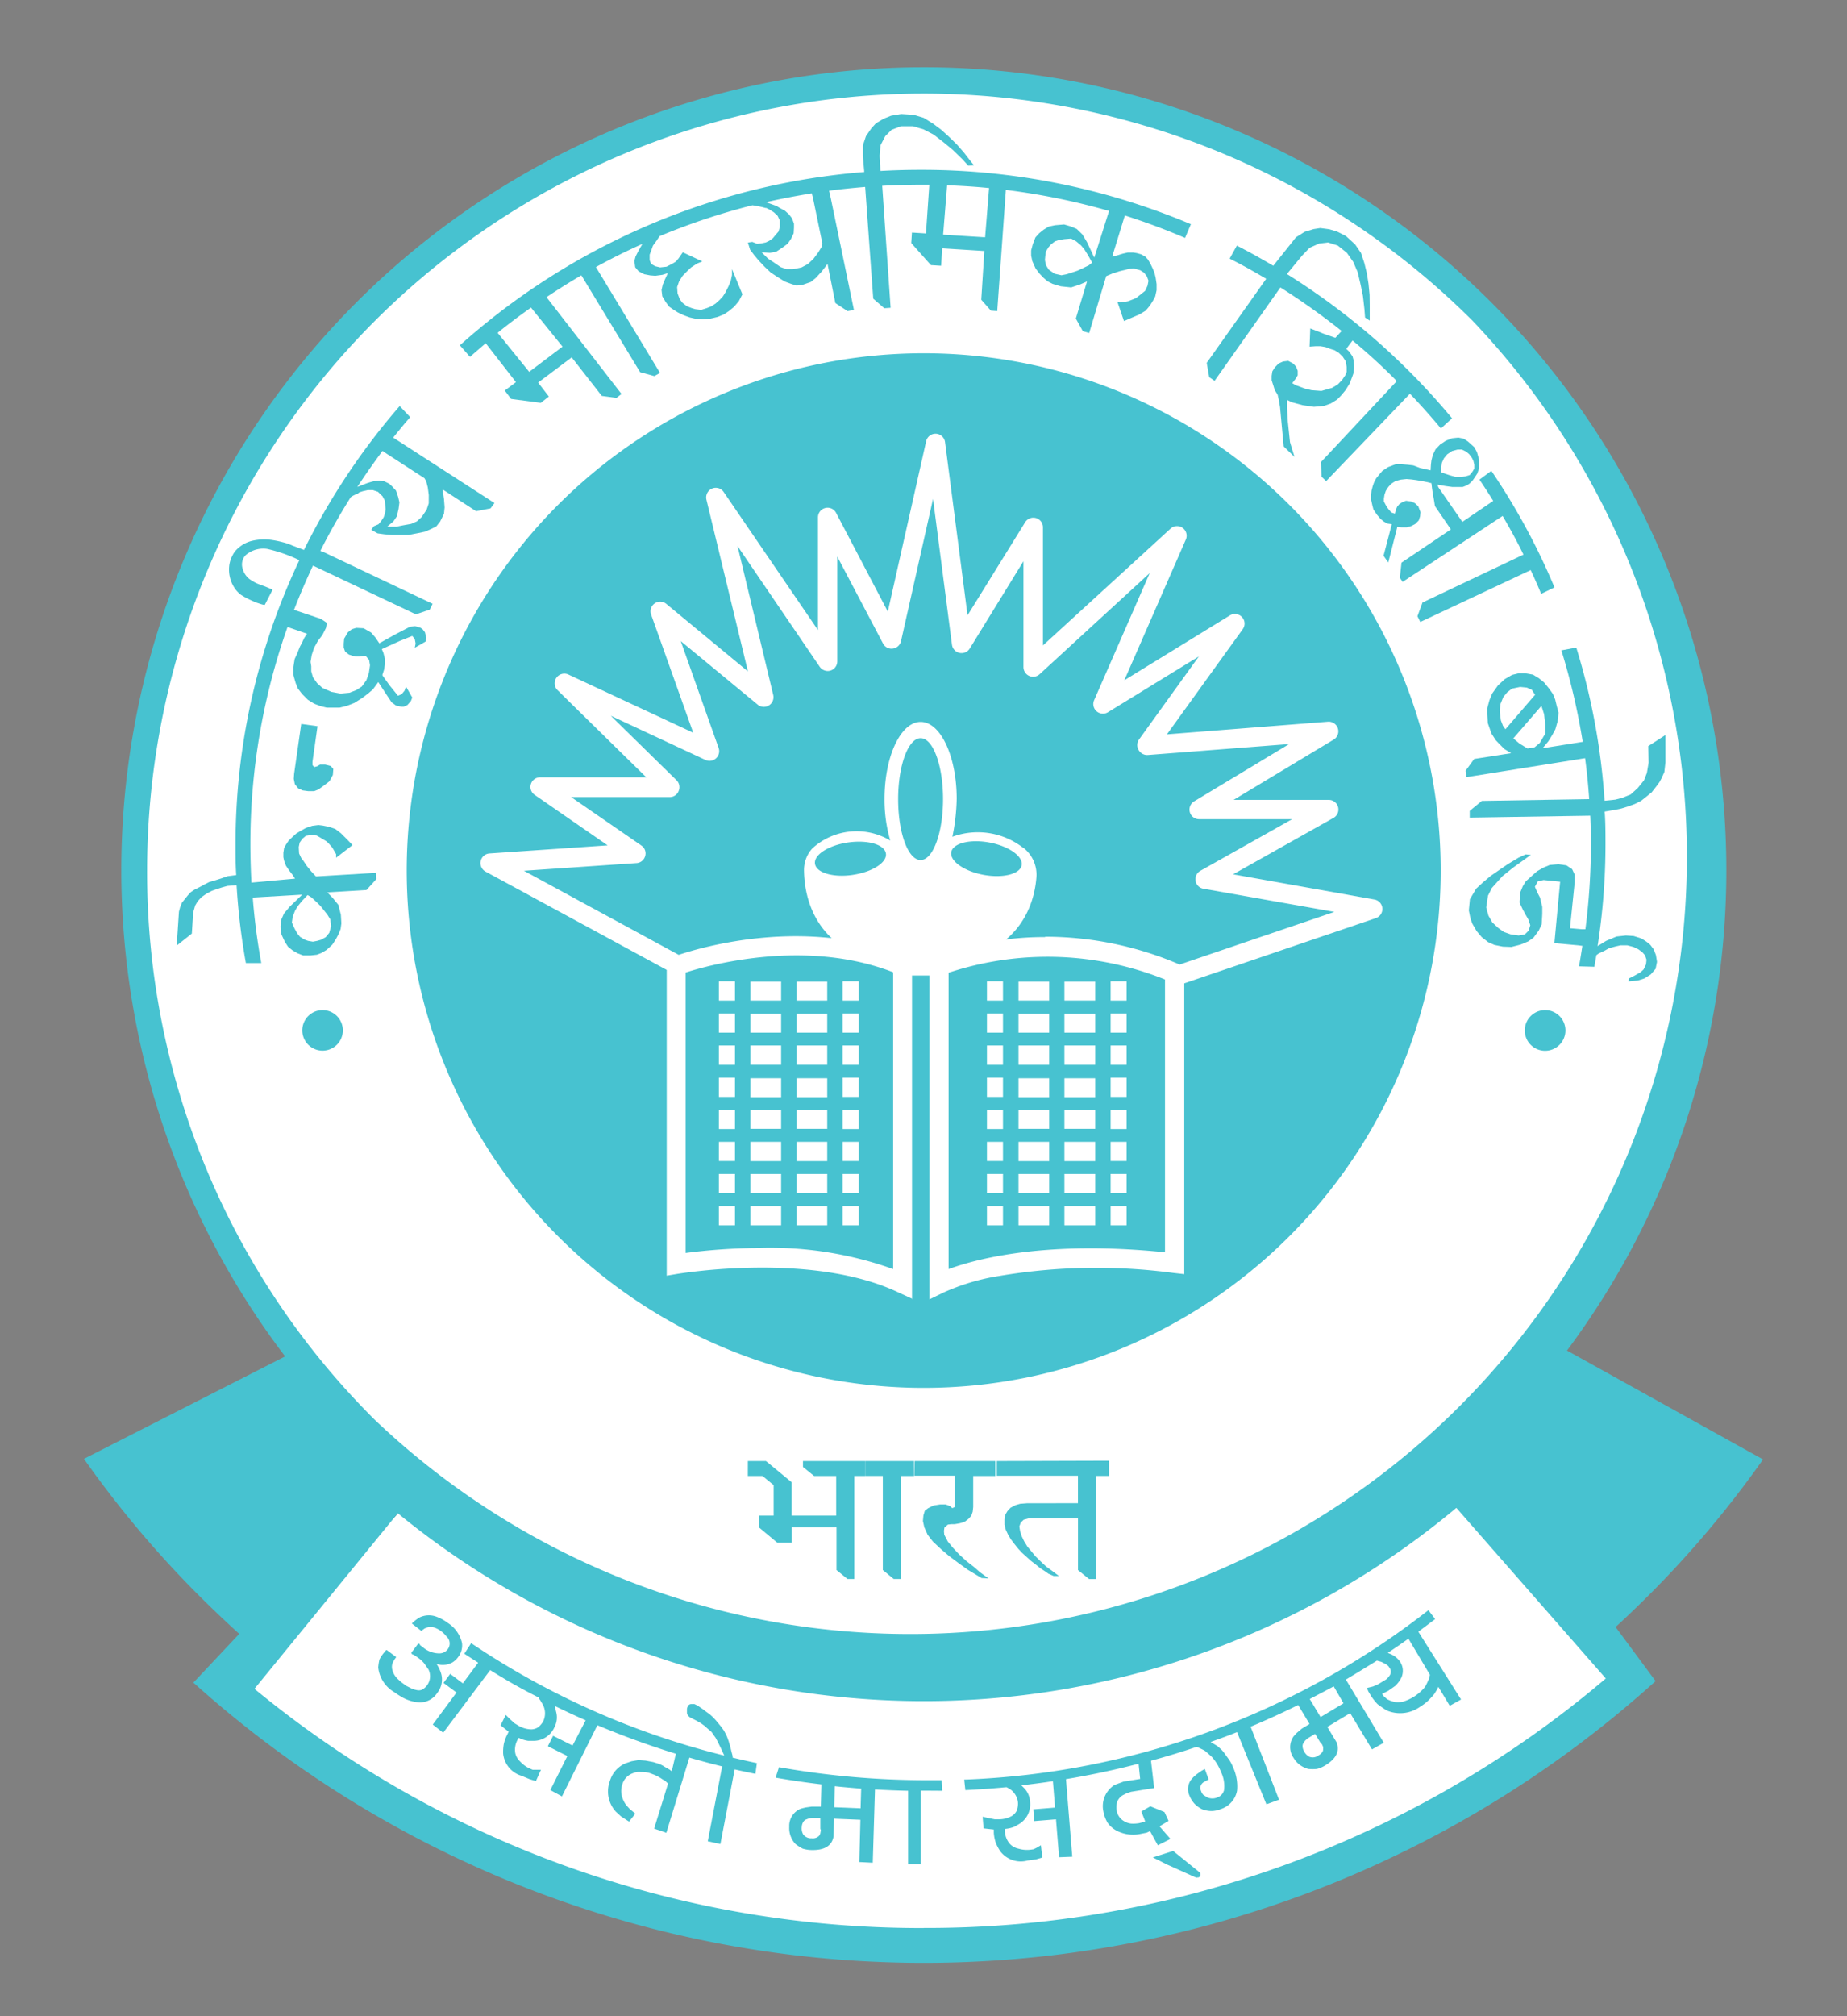 <svg xmlns="http://www.w3.org/2000/svg" xmlns:xlink="http://www.w3.org/1999/xlink" width="110" height="120" viewBox="0 0 110 120">
  <rect x="0" y="0" width="110" height="120" fill="#808080" stroke="none"/>
  <defs>
    <clipPath id="clip-path">
      <rect id="Rectangle_239959" data-name="Rectangle 239959" width="110" height="120" transform="translate(1306 755)" fill="#fff"/>
    </clipPath>
  </defs>
  <g id="Mask_Group_288327" data-name="Mask Group 288327" transform="translate(-1306 -755)" clip-path="url(#clip-path)">
    <g id="CBSE-Color" transform="translate(1311 759.016)">
      <path id="Path_553655" data-name="Path 553655" d="M31.134,221.4l11.466,7.04,20.921,4.829s10.255-.2,16.295-3.219,17.3-9.654,17.3-9.654l5.43,5.833,3.215,7.243s-14.482,16.107-42.845,15.893c0,0-25.949,0-40.615-15.893Z" transform="translate(-13.914 -137.525)" fill="#fff"/>
      <path id="Path_553656" data-name="Path 553656" d="M54.88,96.114A46.976,46.976,0,1,1,88.1,82.358,46.986,46.986,0,0,1,54.88,96.114Z" transform="translate(-4.934 -1.354)" fill="#fff"/>
      <path id="Path_553657" data-name="Path 553657" d="M105.14,220.58h1.076l1.534,1.264v1.982H110.4v-2.358h-1.316l-.662-.538v-.35h3.7v.887h-.643V227.6h-.406l-.654-.534v-2.538h-2.663v.91h-.865l-1.091-.91v-.7h.876v-1.816l-.662-.542h-.876Z" transform="translate(-65.6 -137.637)" fill="#47c2d0"/>
      <path id="Path_553658" data-name="Path 553658" d="M123.73,220.58h2.907v.887h-.8V227.6h-.41l-.651-.534v-5.6H123.73Z" transform="translate(-77.199 -137.637)" fill="#47c2d0"/>
      <path id="Path_553659" data-name="Path 553659" d="M131.529,220.58h4.8v.887h-1.316v1.858l-.03.267-.079.241-.177.192-.211.162-.286.094-.316.056H133.7l-.2.026-.2.177-.03.2.019.226.214.406.308.376.354.376.444.41.459.357.342.3.515.376-.41-.023-.8-.478-.553-.395-.575-.429-.47-.4-.5-.466-.316-.406-.2-.448-.083-.376.03-.331.083-.278.2-.154.323-.158.376-.06h.35l.244.09.143.128.15-.071v-1.862H131.51Z" transform="translate(-82.053 -137.637)" fill="#47c2d0"/>
      <path id="Path_553660" data-name="Path 553660" d="M144.57,220.549l6.686-.019v.906h-.786v6.134h-.41l-.658-.534v-3.072h-2.948l-.282.075-.177.169-.086.233.049.293.09.282.143.3.2.327.237.282.241.293.32.312.312.293.357.259.41.308h-.316l-.308-.135-.259-.181-.229-.147-.286-.233-.263-.2-.263-.237-.256-.229-.237-.252-.241-.3-.2-.263-.173-.29-.135-.286-.075-.3v-.308l.034-.267.139-.233.184-.2.3-.158.271-.079.436-.034H149.4v-1.636H144.57Z" transform="translate(-90.202 -137.606)" fill="#47c2d0"/>
      <path id="Path_553661" data-name="Path 553661" d="M49.338,228.551c-.071-.064-.147-.124-.218-.18" transform="translate(-30.648 -142.497)" fill="none" stroke="#000" stroke-width="1"/>
      <path id="Path_553662" data-name="Path 553662" d="M93.178,90.946a61.508,61.508,0,0,0,6.822-8.1L88.323,76.366a47.794,47.794,0,1,0-76.342.35L0,82.812a61.976,61.976,0,0,0,6.848,8.134q1.177,1.173,2.4,2.283l-2.73,2.9a65.033,65.033,0,0,0,87.082-.09l-2.381-3.219C91.884,92.213,92.535,91.585,93.178,90.946ZM3.761,47.785a46.256,46.256,0,0,1,78.948-32.7A46.256,46.256,0,0,1,17.3,80.469,45.948,45.948,0,0,1,3.761,47.785Zm46.256,62.954A62.461,62.461,0,0,1,10.154,96.5l8.537-10.451a49.472,49.472,0,0,0,63.044-.32l8.9,10.154a62.469,62.469,0,0,1-40.615,14.851Z" transform="translate(0 0)" fill="#47c2d0"/>
      <path id="Path_553663" data-name="Path 553663" d="M81.905,106.832a30.789,30.789,0,1,1,21.774-9.026A30.79,30.79,0,0,1,81.905,106.832Z" transform="translate(-31.888 -28.244)" fill="#47c2d0"/>
      <path id="Path_553664" data-name="Path 553664" d="M96.425,87.926a20.259,20.259,0,0,1,8.014,1.655l9.214-3.133-7.8-1.38a.568.568,0,0,1-.466-.466.575.575,0,0,1,.286-.6l5.464-3.072H105.6a.572.572,0,0,1-.3-1.061l5.66-3.411-8.409.651a.583.583,0,0,1-.564-.316.568.568,0,0,1,.038-.613l3.558-4.938-5.412,3.321a.572.572,0,0,1-.824-.718l3.309-7.563L96.1,72.3a.575.575,0,0,1-.963-.425v-6.3l-3.2,5.2a.575.575,0,0,1-1.057-.229l-1.128-8.68L87.839,70.36a.579.579,0,0,1-.485.417.568.568,0,0,1-.579-.3l-2.726-5.178v6.235a.575.575,0,0,1-.4.549A.583.583,0,0,1,83,71.853L78.11,64.677l2.125,8.86a.575.575,0,0,1-.925.575L74.726,70.33l2.256,6.359a.575.575,0,0,1-.782.715l-5.641-2.632,3.919,3.843a.575.575,0,0,1,.128.624.568.568,0,0,1-.53.376H68.2L72.383,82.5a.56.56,0,0,1,.226.621.568.568,0,0,1-.511.421L65.384,84l9.221,5.005c1.339-.451,7.642-2.309,13.467.1H90a18.052,18.052,0,0,1,6.427-1.158Zm7.984,2.851a.56.56,0,0,1-.259-.06,18.774,18.774,0,0,0-13.839-.523.545.545,0,0,1-.207.038H87.959a.545.545,0,0,1-.222-.045c-6.017-2.55-12.914-.068-12.982-.041a.579.579,0,0,1-.474-.034L63.1,84.049a.575.575,0,0,1,.233-1.079l7.04-.481-4.351-3.009a.572.572,0,0,1,.323-1.042h6.329l-5.287-5.19a.575.575,0,0,1,.647-.929l7.435,3.464L72.962,68.75a.564.564,0,0,1,.211-.662.572.572,0,0,1,.692.026l4.863,4.02L76.256,61.913a.575.575,0,0,1,.327-.658.568.568,0,0,1,.7.2L82.9,69.675V62.966a.572.572,0,0,1,1.079-.267l3.08,5.874L89.34,58.442a.572.572,0,0,1,1.128.053l1.339,10.3,3.43-5.536a.572.572,0,0,1,1.061.3v7.029l7.6-6.953a.572.572,0,0,1,.91.651l-3.663,8.375,6.288-3.862a.572.572,0,0,1,.718.1.564.564,0,0,1,.045.722l-4.513,6.258,9.59-.752a.575.575,0,0,1,.342,1.064l-5.964,3.591h5.667a.572.572,0,0,1,.282,1.072l-5.976,3.358,8.416,1.5a.572.572,0,0,1,.083,1.106l-11.538,3.926A.586.586,0,0,1,104.409,90.776Z" transform="translate(-39.184 -36.189)" fill="#fff"/>
      <path id="Path_553665" data-name="Path 553665" d="M106.945,161.953l-.82-.376c-5.182-2.478-13.1-1.128-13.162-1.128l-.673.113V142.07h1.128v17.141a34.935,34.935,0,0,1,4.137-.293,21.762,21.762,0,0,1,8.221,1.252V142.119H106.9v19.834Z" transform="translate(-57.583 -88.652)" fill="#fff"/>
      <path id="Path_553666" data-name="Path 553666" d="M133.88,162.056V142.2h1.147v18.051c1.666-.613,5.825-1.722,12.888-1V142.738h1.147v17.814l-.639-.071a34.694,34.694,0,0,0-10.391.181,12.9,12.9,0,0,0-3.309.985Z" transform="translate(-83.532 -88.733)" fill="#fff"/>
      <path id="Path_553667" data-name="Path 553667" d="M126.991,112.133c-.1.53-1.128.782-2.279.568s-2.016-.824-1.914-1.354,1.128-.782,2.275-.568,2.016.824,1.918,1.354Zm-6.017-.312c-.752,0-1.339-1.625-1.339-3.625s.6-3.629,1.339-3.629,1.335,1.625,1.335,3.629S121.711,111.821,120.974,111.821Zm-4.035.884c-1.162.173-2.17-.12-2.256-.654s.8-1.106,1.967-1.275,2.174.12,2.256.654-.8,1.1-1.971,1.275Zm10.154-1.6a4.4,4.4,0,0,0-4.227-.669,12.261,12.261,0,0,0,.256-2.256c0-2.527-.959-4.581-2.147-4.581s-2.151,2.053-2.151,4.581a8.624,8.624,0,0,0,.342,2.482,3.906,3.906,0,0,0-4.648.474,1.907,1.907,0,0,0-.489,1.343c.026,1.6.7,5.694,6.927,5.622,5.731-.06,6.769-3.467,6.912-5.231a2.034,2.034,0,0,0-.775-1.779Z" transform="translate(-71.145 -64.649)" fill="#fff"/>
      <path id="Path_553668" data-name="Path 553668" d="M101.515,145.8h-.955V144.65h.955V145.8Z" transform="translate(-62.743 -90.262)" fill="#fff"/>
      <path id="Path_553669" data-name="Path 553669" d="M107.371,145.828H105.54V144.7h1.831Zm2.745,0h-1.831V144.7h1.831Z" transform="translate(-65.85 -90.293)" fill="#fff"/>
      <path id="Path_553670" data-name="Path 553670" d="M121.1,145.8h-.959V144.65h.959V145.8Z" transform="translate(-74.959 -90.262)" fill="#fff"/>
      <path id="Path_553671" data-name="Path 553671" d="M101.515,150.883h-.955V149.74h.955v1.143Z" transform="translate(-62.743 -93.437)" fill="#fff"/>
      <path id="Path_553672" data-name="Path 553672" d="M107.371,150.908H105.54V149.78h1.831Zm2.745,0h-1.831V149.78h1.831Z" transform="translate(-65.85 -93.462)" fill="#fff"/>
      <path id="Path_553673" data-name="Path 553673" d="M121.1,150.883h-.959V149.74h.959v1.143Z" transform="translate(-74.959 -93.437)" fill="#fff"/>
      <path id="Path_553674" data-name="Path 553674" d="M101.515,155.961h-.955V154.81h.955v1.151Z" transform="translate(-62.743 -96.601)" fill="#fff"/>
      <path id="Path_553675" data-name="Path 553675" d="M107.371,155.961H105.54V154.81h1.831Zm2.745,0h-1.831V154.81h1.831Z" transform="translate(-65.85 -96.601)" fill="#fff"/>
      <path id="Path_553676" data-name="Path 553676" d="M121.1,155.961h-.959V154.81h.959v1.151Z" transform="translate(-74.959 -96.601)" fill="#fff"/>
      <path id="Path_553677" data-name="Path 553677" d="M101.515,161.047h-.955V159.9h.955v1.147Z" transform="translate(-62.743 -99.777)" fill="#fff"/>
      <path id="Path_553678" data-name="Path 553678" d="M107.371,161.128H105.54V160h1.831Zm2.745,0h-1.831V160h1.831Z" transform="translate(-65.85 -99.839)" fill="#fff"/>
      <path id="Path_553679" data-name="Path 553679" d="M121.1,161.047h-.959V159.9h.959v1.147Z" transform="translate(-74.959 -99.777)" fill="#fff"/>
      <path id="Path_553680" data-name="Path 553680" d="M101.515,166.127h-.955V164.98h.955v1.147Z" transform="translate(-62.743 -102.946)" fill="#fff"/>
      <path id="Path_553681" data-name="Path 553681" d="M107.371,166.128H105.54V165h1.831Zm2.745,0h-1.831V165h1.831Z" transform="translate(-65.85 -102.959)" fill="#fff"/>
      <path id="Path_553682" data-name="Path 553682" d="M121.1,166.127h-.959V164.98h.959v1.147Z" transform="translate(-74.959 -102.946)" fill="#fff"/>
      <path id="Path_553683" data-name="Path 553683" d="M101.515,171.2h-.955V170.06h.955V171.2Z" transform="translate(-62.743 -106.116)" fill="#fff"/>
      <path id="Path_553684" data-name="Path 553684" d="M107.371,171.207H105.54V170.06h1.831Zm2.745,0h-1.831V170.06h1.831Z" transform="translate(-65.85 -106.116)" fill="#fff"/>
      <path id="Path_553685" data-name="Path 553685" d="M121.1,171.2h-.959V170.06h.959V171.2Z" transform="translate(-74.959 -106.116)" fill="#fff"/>
      <path id="Path_553686" data-name="Path 553686" d="M101.515,176.287h-.955V175.14h.955v1.147Z" transform="translate(-62.743 -109.285)" fill="#fff"/>
      <path id="Path_553687" data-name="Path 553687" d="M107.371,176.287H105.54V175.14h1.831Zm2.745,0h-1.831V175.14h1.831Z" transform="translate(-65.85 -109.285)" fill="#fff"/>
      <path id="Path_553688" data-name="Path 553688" d="M121.1,176.287h-.959V175.14h.959v1.147Z" transform="translate(-74.959 -109.285)" fill="#fff"/>
      <path id="Path_553689" data-name="Path 553689" d="M101.515,181.367h-.955V180.22h.955v1.147Z" transform="translate(-62.743 -112.455)" fill="#fff"/>
      <path id="Path_553690" data-name="Path 553690" d="M107.371,181.367H105.54V180.22h1.831Zm2.745,0h-1.831V180.22h1.831Z" transform="translate(-65.85 -112.455)" fill="#fff"/>
      <path id="Path_553691" data-name="Path 553691" d="M121.1,181.367h-.959V180.22h.959v1.147Z" transform="translate(-74.959 -112.455)" fill="#fff"/>
      <path id="Path_553692" data-name="Path 553692" d="M143.955,145.8H143V144.65h.955V145.8Z" transform="translate(-89.222 -90.262)" fill="#fff"/>
      <path id="Path_553693" data-name="Path 553693" d="M149.82,145.828H148V144.7h1.828v1.128Zm2.749,0h-1.835V144.7h1.835Z" transform="translate(-92.342 -90.293)" fill="#fff"/>
      <path id="Path_553694" data-name="Path 553694" d="M163.541,145.8h-.951V144.65h.951V145.8Z" transform="translate(-101.445 -90.262)" fill="#fff"/>
      <path id="Path_553695" data-name="Path 553695" d="M143.955,150.883H143V149.74h.955v1.143Z" transform="translate(-89.222 -93.437)" fill="#fff"/>
      <path id="Path_553696" data-name="Path 553696" d="M149.82,150.908H148V149.78h1.828v1.128Zm2.749,0h-1.835V149.78h1.835Z" transform="translate(-92.342 -93.462)" fill="#fff"/>
      <path id="Path_553697" data-name="Path 553697" d="M163.541,150.883h-.951V149.74h.951v1.143Z" transform="translate(-101.445 -93.437)" fill="#fff"/>
      <path id="Path_553698" data-name="Path 553698" d="M143.955,155.961H143V154.81h.955v1.151Z" transform="translate(-89.222 -96.601)" fill="#fff"/>
      <path id="Path_553699" data-name="Path 553699" d="M149.82,155.961H148V154.81h1.828v1.151Zm2.749,0h-1.835V154.81h1.835Z" transform="translate(-92.342 -96.601)" fill="#fff"/>
      <path id="Path_553700" data-name="Path 553700" d="M163.541,155.961h-.951V154.81h.951v1.151Z" transform="translate(-101.445 -96.601)" fill="#fff"/>
      <path id="Path_553701" data-name="Path 553701" d="M143.955,161.047H143V159.9h.955v1.147Z" transform="translate(-89.222 -99.777)" fill="#fff"/>
      <path id="Path_553702" data-name="Path 553702" d="M149.82,161.128H148V160h1.828v1.128Zm2.749,0h-1.835V160h1.835Z" transform="translate(-92.342 -99.839)" fill="#fff"/>
      <path id="Path_553703" data-name="Path 553703" d="M163.541,161.047h-.951V159.9h.951v1.147Z" transform="translate(-101.445 -99.777)" fill="#fff"/>
      <path id="Path_553704" data-name="Path 553704" d="M143.955,166.127H143V164.98h.955v1.147Z" transform="translate(-89.222 -102.946)" fill="#fff"/>
      <path id="Path_553705" data-name="Path 553705" d="M149.82,166.128H148V165h1.828v1.128Zm2.749,0h-1.835V165h1.835Z" transform="translate(-92.342 -102.959)" fill="#fff"/>
      <path id="Path_553706" data-name="Path 553706" d="M163.541,166.127h-.951V164.98h.951v1.147Z" transform="translate(-101.445 -102.946)" fill="#fff"/>
      <path id="Path_553707" data-name="Path 553707" d="M143.955,171.2H143V170.06h.955V171.2Z" transform="translate(-89.222 -106.116)" fill="#fff"/>
      <path id="Path_553708" data-name="Path 553708" d="M149.82,171.207H148V170.06h1.828v1.147Zm2.749,0h-1.835V170.06h1.835Z" transform="translate(-92.342 -106.116)" fill="#fff"/>
      <path id="Path_553709" data-name="Path 553709" d="M163.541,171.2h-.951V170.06h.951V171.2Z" transform="translate(-101.445 -106.116)" fill="#fff"/>
      <path id="Path_553710" data-name="Path 553710" d="M143.955,176.287H143V175.14h.955v1.147Z" transform="translate(-89.222 -109.285)" fill="#fff"/>
      <path id="Path_553711" data-name="Path 553711" d="M149.82,176.287H148V175.14h1.828v1.147Zm2.749,0h-1.835V175.14h1.835Z" transform="translate(-92.342 -109.285)" fill="#fff"/>
      <path id="Path_553712" data-name="Path 553712" d="M163.541,176.287h-.951V175.14h.951v1.147Z" transform="translate(-101.445 -109.285)" fill="#fff"/>
      <path id="Path_553713" data-name="Path 553713" d="M143.955,181.367H143V180.22h.955v1.147Z" transform="translate(-89.222 -112.455)" fill="#fff"/>
      <path id="Path_553714" data-name="Path 553714" d="M149.82,181.367H148V180.22h1.828v1.147Zm2.749,0h-1.835V180.22h1.835Z" transform="translate(-92.342 -112.455)" fill="#fff"/>
      <path id="Path_553715" data-name="Path 553715" d="M163.541,181.367h-.951V180.22h.951v1.147Z" transform="translate(-101.445 -112.455)" fill="#fff"/>
      <path id="Path_553716" data-name="Path 553716" d="M46.122,95.42l.643.9.5.617.218-.09.173-.207.086-.252.376.658-.083.207-.207.237-.222.1h-.147l-.316-.071-.256-.188-.523-.79-.587-.9Z" transform="translate(-28.564 -59.545)" fill="#47c2d0"/>
      <path id="Path_553717" data-name="Path 553717" d="M33.261,106.895l.425-2.975.97.135-.3,2.117v.2l.105.117.177-.049.165-.1h.308l.331.086.154.173-.026.354-.2.376-.335.259-.323.233-.252.1H34.1l-.335-.045-.259-.12-.2-.252-.064-.312Z" transform="translate(-20.746 -64.849)" fill="#47c2d0"/>
      <path id="Path_553718" data-name="Path 553718" d="M27.642,55.528l-.06-.038c.327-.41.662-.816,1.012-1.218l-.624-.662a40.284,40.284,0,0,0-5.7,8.563l-.7-.263a2.884,2.884,0,0,0-.526-.184,5.8,5.8,0,0,0-.609-.132,3.155,3.155,0,0,0-1.2.026,1.91,1.91,0,0,0-1.045.609,1.031,1.031,0,0,0-.105.143c-.023.034-.06.105-.113.211a1.692,1.692,0,0,0-.158.575,1.971,1.971,0,0,0,.045.643,1.922,1.922,0,0,0,.241.583,1.67,1.67,0,0,0,.406.455,4.7,4.7,0,0,0,.621.335l.278.124.259.086c.173.056.263.071.275.053h0l.463-.9-.478-.2-.229-.079-.233-.094a2.064,2.064,0,0,1-.237-.128,2.359,2.359,0,0,1-.2-.128,1.162,1.162,0,0,1-.4-.59.842.842,0,0,1,.026-.624.857.857,0,0,1,.143-.207,1.606,1.606,0,0,1,1.271-.376,8.887,8.887,0,0,1,1.929.673,39.419,39.419,0,0,0-3.8,16.923c0,.613,0,1.218.041,1.82l-.519.068-.376.132-.346.109-.376.109-.282.143-.259.143-.316.158-.233.154-.184.2-.15.188L15,83.173l-.109.275-.068.259-.132,2.016.9-.715.079-1.249.12-.421.147-.248.222-.244.3-.211.323-.169.327-.117.263-.083.335-.094.549-.041a39.159,39.159,0,0,0,.553,4.633h.918a37.418,37.418,0,0,1-.508-3.9l2.945-.173-.752.726-.335.4-.177.406-.023.376L20.9,85l.229.493.192.3.278.222.293.169.323.124h.448l.376-.041.282-.109.3-.181.342-.316.2-.308.169-.316.12-.3.045-.335-.03-.508-.147-.59-.346-.425-.316-.323,2.335-.139.583-.647-.023-.376-3.569.214-.282-.3-.286-.354-.162-.248L22.1,80.5l-.12-.259-.023-.376.056-.271.158-.226.211-.177.312-.049.331.03.252.147.346.207.15.154.181.207.124.211.105.184v.211l.978-.752-.316-.327-.376-.376-.335-.256-.376-.128-.376-.075-.252-.03-.376.049-.376.128-.327.181-.248.154-.2.181-.241.229-.162.241-.113.2-.045.29v.259l.041.2.109.3.173.259.214.278.158.241-2.595.237q-.06-1.128-.064-2.256A38.735,38.735,0,0,1,21.29,66.761l1.162.4-.169.256-.128.278-.128.237-.162.41-.15.323-.075.463v.5l.135.47.128.32.256.331.346.346.376.233.376.143.376.09h.752l.414-.1.47-.181L25.716,71l.376-.282.282-.244.278-.376.252-.376.135-.417.049-.312v-.35L27,68.3l-.094-.222,1.064-.485.752-.3.147.188.049.263-.049.252.654-.376.03-.218-.079-.327-.143-.188L29.2,66.8l-.312-.09-.316.041-.846.44-.97.538-.229-.338-.259-.3-.448-.256-.44-.023-.263.083-.233.181-.222.376-.026.308v.222l.079.233.226.184.376.12H25.6l.342-.041.207.244.053.316-.068.466-.147.421-.271.376-.327.214-.406.158-.542.049-.538-.1-.538-.237L23.05,70.1l-.248-.35-.1-.353v-.3l-.041-.263.071-.41.135-.414.233-.425.267-.346.214-.425.053-.3-.357-.237-1.6-.538q.519-1.335,1.128-2.632l.252.117,5.878,2.783.827-.282.169-.346L23.5,62.331l-.256-.1q.827-1.636,1.813-3.2a1.711,1.711,0,0,1,.406-.2l.105-.086.214-.068.29-.064h.3l.3.1.275.267.139.263.023.263.023.256-.045.267-.071.2-.15.229-.158.188-.282.12-.15.211.376.211.406.056.444.038h1l.542-.105.436-.09.376-.165.3-.154.222-.282.229-.466.038-.376-.038-.5-.086-.575,2,1.3.861-.169.233-.316ZM22.486,82.714l.233.143.3.278.229.226.222.275.2.256.162.263.056.4-.113.41-.211.256-.271.154-.237.068-.256.049-.286-.049-.218-.079-.263-.162-.162-.2-.154-.275-.169-.376.049-.338.135-.353.154-.263.267-.331ZM29.7,59.4l-.124.376-.29.432-.293.267-.331.147-.481.086-.414.083h-.545l.376-.316.207-.308.1-.448.049-.376-.075-.32-.128-.376-.222-.244-.177-.169-.3-.143-.3-.041-.286.023-.248.068-.181.056-.59.226q.715-1.087,1.5-2.14l.3.2,2.2,1.425.105.188.09.354.06.455Z" transform="translate(-9.166 -33.459)" fill="#47c2d0"/>
      <path id="Path_553719" data-name="Path 553719" d="M214.761,67.523A39.572,39.572,0,0,0,211,60.584l-.707.526c.282.414.553.839.82,1.264l-1.839,1.249-1.437-2.072-.034-.143.463.083.414.056h.613l.241-.094.162-.105.184-.181.135-.192.15-.233.1-.3V59.9l-.12-.425-.154-.29-.395-.354-.256-.162-.3-.06-.376.038-.376.147-.338.226-.275.286-.158.327-.083.32-.03.248-.023.354-.282-.064-.35-.079-.395-.15-.323-.038-.4-.034h-.32l-.459.173-.346.229-.181.214-.184.229-.128.244-.079.226-.068.263-.026.282V62.3l.068.312.071.275.214.316.214.248.2.162.222.117.244.03-.493,1.88.282.4.538-2.117.244.026h.323l.267-.079.226-.117.218-.214.079-.248.023-.248-.132-.346-.2-.188-.229-.1-.3-.041-.214.079-.188.124-.128.154-.079.192-.053.218-.214-.071-.165-.192-.128-.177-.15-.286v-.165l.038-.244.079-.226.143-.222.169-.188.256-.169.312-.083.35-.038.275.023.316.041.271.049.376.071.248.064.034.3.049.331.068.376.056.354.951,1.388-2.941,1.978-.1.9.169.244,5.953-3.922c.44.752.854,1.5,1.241,2.3L206.9,68.422l-.3.816.169.342,6.574-3.088c.218.466.429.94.624,1.414Zm-6.705-7.42.12-.263.2-.241.286-.192.323-.086h.267l.259.128.177.154.162.222.083.169.053.229v.226l-.109.184-.169.207-.248.075-.256.03h-.331l-.32-.086-.3-.1-.237-.083V60.4Z" transform="translate(-127.182 -36.578)" fill="#47c2d0"/>
      <path id="Path_553720" data-name="Path 553720" d="M192.42,36.77a40.935,40.935,0,0,0-9.834-8.586l.914-1.109.44-.455.568-.252.527-.064.579.184.542.432.376.534.267.617.177.752.135.662.09.786.038.5.278.184V30.03l-.008-.613-.064-.654-.1-.628-.147-.6-.2-.605-.35-.508-.545-.5-.538-.271-.459-.135-.534-.071-.4.064-.538.165L183.12,26l-.376.474-.97,1.218c-.711-.421-1.433-.824-2.17-1.2l-.429.775c.752.376,1.467.782,2.177,1.2l-3.543,5.005.15.85.32.218,3.919-5.558a41.391,41.391,0,0,1,3.648,2.591l-.376.406-.444-.154-.256-.09-.376-.15-.417-.162-.041,1.083.357-.026h.29l.293.049.316.12.226.068.252.154.229.218.188.286.056.331v.3l-.079.2-.188.278-.256.267-.342.207-.639.184-.59-.045L183.654,35l-.542-.2-.211-.124.188-.237.139-.226v-.271l-.087-.229-.165-.192-.312-.169-.312.038-.259.117-.229.237-.147.233-.041.267v.263l.105.323.079.259.173.278.071.316.071.41.218,2.35.643.624-.267-.876-.128-1.215-.049-.865v-.436l.286.139.636.173.677.1.587-.049.421-.15.376-.233.233-.237.271-.327.233-.376.12-.3.109-.3.041-.278v-.259l-.019-.244-.068-.248-.214-.3-.162-.147.376-.5c.854.711,1.677,1.452,2.475,2.256l.158.162-4.513,4.817.03.869.278.263,4.99-5.2c.639.673,1.256,1.361,1.843,2.068Z" transform="translate(-110.942 -15.889)" fill="#47c2d0"/>
      <path id="Path_553721" data-name="Path 553721" d="M230.684,97.039l-1.023.658.023.978-.105.621-.173.44-.376.463-.417.376-.5.2-.417.109-.636.064a39.526,39.526,0,0,0-1.685-9.116l-.888.165a39.22,39.22,0,0,1,1.271,5.445l-2.388.38.331-.4.237-.376.192-.354.124-.436.041-.233.023-.323-.109-.4-.09-.376-.132-.327-.241-.335-.282-.35-.316-.256-.354-.214-.466-.083h-.376l-.406.1-.432.252-.406.376-.346.485-.162.4-.124.459v.376l.03.519.214.617.259.4.2.211.316.316.4.248-2.2.342-.515.707.056.376,7.063-1.128c.109.8.188,1.617.244,2.437l-6.393.105-.722.594v.4l7.179-.113c.026.572.038,1.128.038,1.7a39.538,39.538,0,0,1-.327,5.058H225.7l-.7-.06.282-2.753v-.432l-.154-.331-.342-.226-.493-.068-.5.045-.376.158-.376.214-.376.335-.3.271-.177.29-.154.376-.041.59.188.4.192.354.143.248.12.35-.1.327-.218.214-.376.071-.481-.071-.4-.139-.338-.244-.346-.323-.233-.406-.132-.485.105-.7.229-.459.628-.7.647-.519,1.049-.752-.312-.03-.429.2-.624.376-.481.327-.545.376-.448.376-.414.38-.376.632-.064.669.094.47.113.316.263.451.3.354.376.293.376.169.5.1.515.019.542-.139.455-.188.32-.226.308-.417.177-.376.034-.624v-.41l-.135-.56-.158-.3-.147-.342.173-.316.342-.083.989.1-.342,3.655,1.437.132.229.03q-.09.609-.2,1.218l.914.026c.041-.229.083-.459.12-.692l.132-.094.35-.165.282-.158.376-.1.3-.068h.4l.376.1.293.143.241.181.147.173.09.259-.03.278-.143.3-.173.162-.376.214-.32.162-.034.177.572-.056.376-.12.376-.237.293-.335.083-.417-.064-.4-.128-.335-.207-.278-.222-.181-.308-.2-.459-.143-.463-.03-.56.06-.617.259-.511.312a39.486,39.486,0,0,0,.47-6.058c0-.651,0-1.3-.049-1.948l.553-.094.448-.09.376-.117.417-.15.376-.188.293-.233.338-.275.293-.376.173-.237.12-.222.169-.376.064-.579Zm-9.53-.346-.143-.2-.128-.331-.068-.572.049-.41.169-.41.229-.278.286-.218.481-.1.4.038.293.128.2.3Zm1.734,1.076-.417.068L222,97.55l-.376-.312L223.3,95.3l.158.5.068.6v.553l-.327.557Z" transform="translate(-136.498 -57.305)" fill="#47c2d0"/>
      <path id="Path_553722" data-name="Path 553722" d="M102.721,14.765l.346-.816a41.292,41.292,0,0,0-16.088-3.238q-1.211,0-2.4.068l-.049-.9.053-.628.282-.545.376-.376.564-.214h.707l.636.188.6.312.62.481.527.436.572.557.342.376.338-.023-.3-.376-.29-.376-.417-.478-.474-.463-.474-.429-.474-.354-.557-.346-.594-.181-.752-.049-.6.1-.444.177-.463.275-.271.3-.32.463-.188.564v.609l.087.963A40.991,40.991,0,0,0,59.53,21.158l.605.688c.308-.275.621-.542.936-.809l1.8,2.313-.666.5.376.5,1.768.233.481-.376-.639-.831,2-1.5,1.794,2.294.872.117.3-.233L64.69,18.292q1.023-.684,2.076-1.3l3.5,5.765.846.233.338-.188-3.817-6.3q1.354-.752,2.772-1.38l-.233.4-.177.35-.071.263.049.376.2.241.342.177.354.068.3.023.421-.056.327-.1-.181.391-.12.286-.075.323.045.376.2.338.211.282.29.2.229.143.335.162.376.135.331.075.444.038.432-.038.448-.105.376-.154.3-.2.3-.248.282-.331.218-.414-.621-1.5v.354l-.075.35-.124.3L75.351,18l-.15.241-.2.218-.237.211-.252.165-.275.109-.335.105-.342-.041-.241-.071-.275-.109-.256-.2-.158-.207-.135-.354-.026-.376.117-.335.207-.331.244-.248.256-.248.376-.241.3-.124-1.162-.542-.139.2-.109.158-.162.192-.233.143-.327.165-.376.041-.3-.071-.241-.139-.086-.222v-.327l.105-.278.09-.256.181-.248.218-.32a39.369,39.369,0,0,1,5.528-1.839,6.393,6.393,0,0,1,.778.162h.049l.2.1.248.158.222.207.135.282v.376l-.079.278-.173.2-.165.2-.222.158-.2.094-.275.056-.244.023-.286-.113-.259.041.132.425.244.323.282.335.327.346.376.357.459.3.376.233.376.139.323.1.354-.041.5-.173.293-.237.346-.376.354-.459.466,2.328.73.481L83,19.056l-1.373-6.626-.109-.474c.715-.094,1.429-.165,2.151-.226l.481,6.653.658.568.376-.026-.5-7.262q1.128-.06,2.275-.064h.53l-.2,2.9-.835-.053-.041.624,1.173,1.316.605.038.068-1.038,2.508.158-.184,2.9.575.651.376.026.515-7.213a40.537,40.537,0,0,1,6.145,1.252l-.88,2.779-.436-.929-.271-.451-.335-.327-.354-.15-.4-.117-.538.045-.376.079-.3.181-.267.214-.229.252-.154.4-.1.376v.3l.068.335.192.429.218.293.248.263.244.211.308.158.493.147.613.064.523-.173.421-.184-.666,2.211.417.752.376.109,1.015-3.385.376-.158.436-.139.29-.068.252-.068.293-.023.376.105.233.147.169.222.094.256-.06.3-.139.3-.229.184-.316.248-.2.083-.256.1-.248.045-.211.03-.2-.056.4,1.166.417-.181.5-.214.376-.226.248-.3.2-.316.117-.222.083-.376V17.51l-.056-.376-.068-.286-.1-.244-.143-.3-.15-.256-.154-.169-.256-.139-.256-.071-.211-.034h-.32l-.308.071-.338.105-.282.06.752-2.441Q100.965,14.013,102.721,14.765ZM96.983,16.4l-.376.181-.29.135-.338.113-.312.1-.308.06-.406-.09-.35-.244-.173-.278-.056-.3.023-.241.034-.256.147-.244.154-.181.237-.184.248-.083.312-.049.406-.034.3.162.29.244.2.237.222.357.241.432ZM65.645,21.237l-1.986,1.5-1.88-2.324q.974-.786,1.989-1.5ZM80.56,12.384l.564,2.726-.06.211-.192.312-.282.376-.331.312-.376.2-.511.105h-.4L78.63,16.5l-.4-.275-.354-.233-.376-.376.5.038.376-.071.376-.248.3-.222.2-.29.158-.331.019-.331v-.244l-.113-.312-.181-.237-.241-.218-.222-.12-.169-.094-.094-.064-.643-.233c.9-.207,1.805-.376,2.723-.526Zm10.252,2.343-2.5-.154.237-2.941c.839.03,1.674.083,2.5.165Z" transform="translate(-37.143 -4.621)" fill="#47c2d0"/>
      <path id="Path_553723" data-name="Path 553723" d="M36.994,150.417a1.207,1.207,0,1,1-1.207-1.207A1.207,1.207,0,0,1,36.994,150.417Z" transform="translate(-21.576 -93.107)" fill="#47c2d0"/>
      <path id="Path_553724" data-name="Path 553724" d="M230.6,150.417a1.211,1.211,0,1,1-1.207-1.207A1.211,1.211,0,0,1,230.6,150.417Z" transform="translate(-142.369 -93.107)" fill="#47c2d0"/>
      <path id="Path_553725" data-name="Path 553725" d="M170.481,282.29l1.595,1.29h0a.188.188,0,0,1,.026.154.192.192,0,0,1-.094.128h-.019a.068.068,0,0,1-.034,0,.18.18,0,0,1-.139,0l-1.674-.752-.872-.436Z" transform="translate(-105.613 -176.14)" fill="#47c2d0"/>
      <path id="Path_553726" data-name="Path 553726" d="M50.119,249.615h0a1.275,1.275,0,0,0,.237-1.151,2.388,2.388,0,0,0-.154-.376l-.113-.2.147.034a.914.914,0,0,0,.312.019,1.233,1.233,0,0,0,.444-.128,1.155,1.155,0,0,0,.376-.338,1.128,1.128,0,0,0,.229-.839,1.937,1.937,0,0,0-.846-1.192,2.565,2.565,0,0,0-.636-.354,1.279,1.279,0,0,0-1.057.034,2.385,2.385,0,0,0-.448.354l.564.44.2-.147.139-.053a.831.831,0,0,1,.432,0,1.474,1.474,0,0,1,.448.248,1.644,1.644,0,0,1,.278.282.56.56,0,0,1,.083.752.62.62,0,0,1-.53.256,1.5,1.5,0,0,1-.97-.376l-.169-.128V246.7l-.1-.023-.41.549.053.09h.034l.056.03.1.056.147.105a1.925,1.925,0,0,1,.376.338l.263.376a.91.91,0,0,1-.094.944.974.974,0,0,1-.275.244.493.493,0,0,1-.327.034,1.542,1.542,0,0,1-.323-.1l-.3-.15-.222-.162a1.967,1.967,0,0,1-.256-.218,1.128,1.128,0,0,1-.376-.647.752.752,0,0,1,.023-.312,1.685,1.685,0,0,1,.226-.376l-.575-.429-.068.056-.064.086a2.075,2.075,0,0,0-.293.432,3.267,3.267,0,0,0-.071.47,1.94,1.94,0,0,0,.966,1.478,4.216,4.216,0,0,0,.376.248,2.4,2.4,0,0,0,1.027.35A1.226,1.226,0,0,0,50.119,249.615Z" transform="translate(-29.082 -152.867)" fill="#47c2d0"/>
      <path id="Path_553727" data-name="Path 553727" d="M74.537,256.541q-.722-.15-1.444-.327v-.1l-.071-.259-.056-.241-.109-.376-.1-.275-.12-.244-.071-.128-.158-.218L72.1,254l-.165-.18-.2-.181-.207-.15-.222-.169-.229-.154a.279.279,0,0,0-.117-.071l-.139-.068h-.169a.218.218,0,0,0-.222.124l-.034.068-.023.083v.267l.053.135.12.109.425.218.233.135.211.15.173.158.162.135a.621.621,0,0,1,.169.2l.158.218.128.241.184.376.207.447h0A47.23,47.23,0,0,1,57.52,249.4l-.406.628c.271.181.549.354.824.534l-.914,1.23-.752-.564-.4.538.775.572-1.414,1.907.621.485,2.8-3.727a32.288,32.288,0,0,0,2.888,1.632v.041l.087.113.109.184.049.083a1.1,1.1,0,0,1,.034.974,1.192,1.192,0,0,1-.312.376.782.782,0,0,1-.406.124,1.561,1.561,0,0,1-.752-.211l-.241-.147-.259-.233-.271-.267-.308.62.481.376-.086.181a2.125,2.125,0,0,0-.207.579,2.708,2.708,0,0,0-.034.553,1.539,1.539,0,0,0,1.1,1.316l.474.2.376.113.3-.673h-.493l-.147-.064a1.76,1.76,0,0,1-.6-.429.974.974,0,0,1-.29-.511,1.222,1.222,0,0,1,.135-.778l.041-.087.03-.034a1.81,1.81,0,0,0,.572.181h.342a1.361,1.361,0,0,0,1.222-.831,1.241,1.241,0,0,0,.1-.869l-.075-.3-.023-.083c.609.3,1.23.587,1.85.861l-.782,1.5-1.158-.579-.312.621,1.162.583-1.015,2.027.692.376,2.11-4.238q2.279.959,4.675,1.7l-.244,1.034-.06-.03a.3.3,0,0,0-.109-.079l-.109-.068-.132-.071a1.587,1.587,0,0,0-.376-.192l-.323-.1-.459-.086-.421-.03-.41.071-.376.128a1.655,1.655,0,0,0-.91,1.045,1.779,1.779,0,0,0,.354,1.824l.3.278.485.316.376-.474-.35-.293-.192-.214a1.568,1.568,0,0,1-.275-.6,1.267,1.267,0,0,1,.038-.624,1,1,0,0,1,.624-.673,1.507,1.507,0,0,1,.252-.079,2.02,2.02,0,0,1,.256,0,1.546,1.546,0,0,1,.538.079l.286.109.143.071.162.09.147.1.147.079.1.1.075.056-.831,2.689.726.248,1.373-4.475q.966.282,1.952.523l-.857,4.456.752.165.85-4.441c.41.094.82.18,1.234.263Z" transform="translate(-34.46 -155.619)" fill="#47c2d0"/>
      <path id="Path_553728" data-name="Path 553728" d="M119.454,270.433l-.034-.628h-.869a50.3,50.3,0,0,1-8.819-.775l-.2.624c.9.158,1.809.29,2.726.4l-.034,1.324h-.549l-.376.053-.267.068a1.1,1.1,0,0,0-.688,1.079,1.38,1.38,0,0,0,.376,1.03,3.165,3.165,0,0,0,.417.267,1.879,1.879,0,0,0,.53.086c.778.019,1.218-.252,1.316-.812l.026-1.053,1.572.064-.064,2.516.8.041.132-4.362c.651.038,1.312.064,1.974.079V274.8h.752v-4.374h.275Zm-7.262,2.546a.718.718,0,0,1-.068.135.53.53,0,0,1-.451.147.568.568,0,0,1-.5-.233.73.73,0,0,1-.083-.451.572.572,0,0,1,.075-.263.35.35,0,0,1,.2-.177l.105-.041.184-.038h.542v.632l.03.094Zm2.4-1.5-1.568-.064.03-1.252c.523.056,1.045.1,1.572.143Z" transform="translate(-68.339 -167.866)" fill="#47c2d0"/>
      <path id="Path_553729" data-name="Path 553729" d="M166.447,245.462c.335-.252.669-.5,1-.752l-.4-.53A47.832,47.832,0,0,1,139.4,254.266l.068.624c.824-.038,1.64-.1,2.452-.173l.064.034.086.045a1.094,1.094,0,0,1,.53.812,1.223,1.223,0,0,1-.064.493.827.827,0,0,1-.282.32,1.572,1.572,0,0,1-.752.207h-.282l-.346-.068-.376-.083.056.692.609.068v.2a2.3,2.3,0,0,0,.124.605,2.848,2.848,0,0,0,.259.485,1.535,1.535,0,0,0,1.621.557l.511-.071.376-.109-.086-.73-.271.158-.169.079-.15.023a1.772,1.772,0,0,1-.752-.06.951.951,0,0,1-.508-.286,1.188,1.188,0,0,1-.293-.752V257.2a1.86,1.86,0,0,0,.587-.139l.293-.173a1.365,1.365,0,0,0,.613-1.343,1.237,1.237,0,0,0-.376-.8l-.139-.139c.628-.071,1.249-.15,1.88-.248l.128,1.572-1.294.105.056.7,1.294-.105.184,2.256.786-.03-.376-4.618c1.467-.244,2.915-.553,4.325-.918l.094.906-.993.158-.41.154a.752.752,0,0,0-.286.165,1.482,1.482,0,0,0-.5,1.463,2.027,2.027,0,0,0,.252.673,1.568,1.568,0,0,0,.542.47,2.132,2.132,0,0,0,1.44.184l.342-.068.139-.064.056-.041.47.854.752-.376-.651-.752.538-.323-.244-.527-.842-.342-.534.308.226.583-.038.03-.32.083a2.136,2.136,0,0,1-.478.026.974.974,0,0,1-.376-.12.891.891,0,0,1-.485-.673,1.1,1.1,0,0,1,.041-.527.809.809,0,0,1,.335-.376l.188-.094c.135-.053.237-.086.3-.105l1.369-.222-.188-1.625c.918-.248,1.824-.526,2.719-.827a4.441,4.441,0,0,1,.489.233c.184.154.316.271.4.35a2.821,2.821,0,0,1,.557.906,1.9,1.9,0,0,1,.184,1.094.624.624,0,0,1-.4.429.752.752,0,0,1-.59,0l-.241-.15a.594.594,0,0,1-.139-.244.4.4,0,0,1,.12-.489.316.316,0,0,1,.128-.071.65.65,0,0,1,.211-.105l-.233-.636-.2.113-.282.2-.2.173-.15.173a.951.951,0,0,0-.079.936,1.587,1.587,0,0,0,.3.478,1.61,1.61,0,0,0,.466.331,1.58,1.58,0,0,0,.557.1,1.479,1.479,0,0,0,.53-.113,1.425,1.425,0,0,0,.978-1.1,2.734,2.734,0,0,0-.241-1.4,2.219,2.219,0,0,0-.226-.432l-.316-.44a1.774,1.774,0,0,0-.147-.169l-.233-.211-.41-.244c.526-.192,1.049-.376,1.572-.59l1.749,4.3.752-.275-1.692-4.347q1.444-.605,2.832-1.29l.677,1.128-.466.282-.3.256-.184.2a1.106,1.106,0,0,0,0,1.282,1.422,1.422,0,0,0,.884.658,2.652,2.652,0,0,0,.5,0,1.8,1.8,0,0,0,.493-.207c.666-.4.891-.869.677-1.391l-.545-.906,1.361-.82,1.3,2.159.7-.395-2.256-3.761c.628-.376,1.241-.752,1.85-1.128l.124.038a.752.752,0,0,1,.271.105.8.8,0,0,1,.214.124.451.451,0,0,1,.128.143.406.406,0,0,1-.041.549.526.526,0,0,1-.177.177l-.459.278-.3.128-.354.087.075.192.113.188a3.029,3.029,0,0,0,.444.583,6.2,6.2,0,0,0,.549.376,2.042,2.042,0,0,0,2-.233,2.689,2.689,0,0,0,.448-.338,4.4,4.4,0,0,0,.376-.406l.169-.271.079-.158.677,1.128.673-.376Zm-5.957,7.371a.564.564,0,0,1-.545.068.729.729,0,0,1-.308-.335.572.572,0,0,1-.083-.267.354.354,0,0,1,.079-.256l.064-.09.139-.132.463-.278.327.542.075.064.075.165a.562.562,0,0,1,0,.15C160.783,252.593,160.685,252.717,160.49,252.833Zm1.5-3.11-1.365.82-.647-1.076c.481-.248.959-.5,1.429-.752Zm5.084-1.444-.105.233c-.056.113-.1.192-.12.229a2.712,2.712,0,0,1-1.29.876,1.372,1.372,0,0,1-.5.03l-.244-.064-.222-.1-.184-.162a.93.93,0,0,1-.12-.162l.354-.173.429-.3a1.94,1.94,0,0,0,.3-.376.974.974,0,0,0,0-1.042,1.286,1.286,0,0,0-.493-.436l-.237-.105h-.023c.421-.278.835-.564,1.245-.857v.019l1.275,2.14Z" transform="translate(-86.976 -152.362)" fill="#47c2d0"/>
      <rect id="Rectangle_228032" data-name="Rectangle 228032" width="100" height="112.82" transform="translate(0 -0.01)" fill="none"/>
    </g>
  </g>
</svg>
